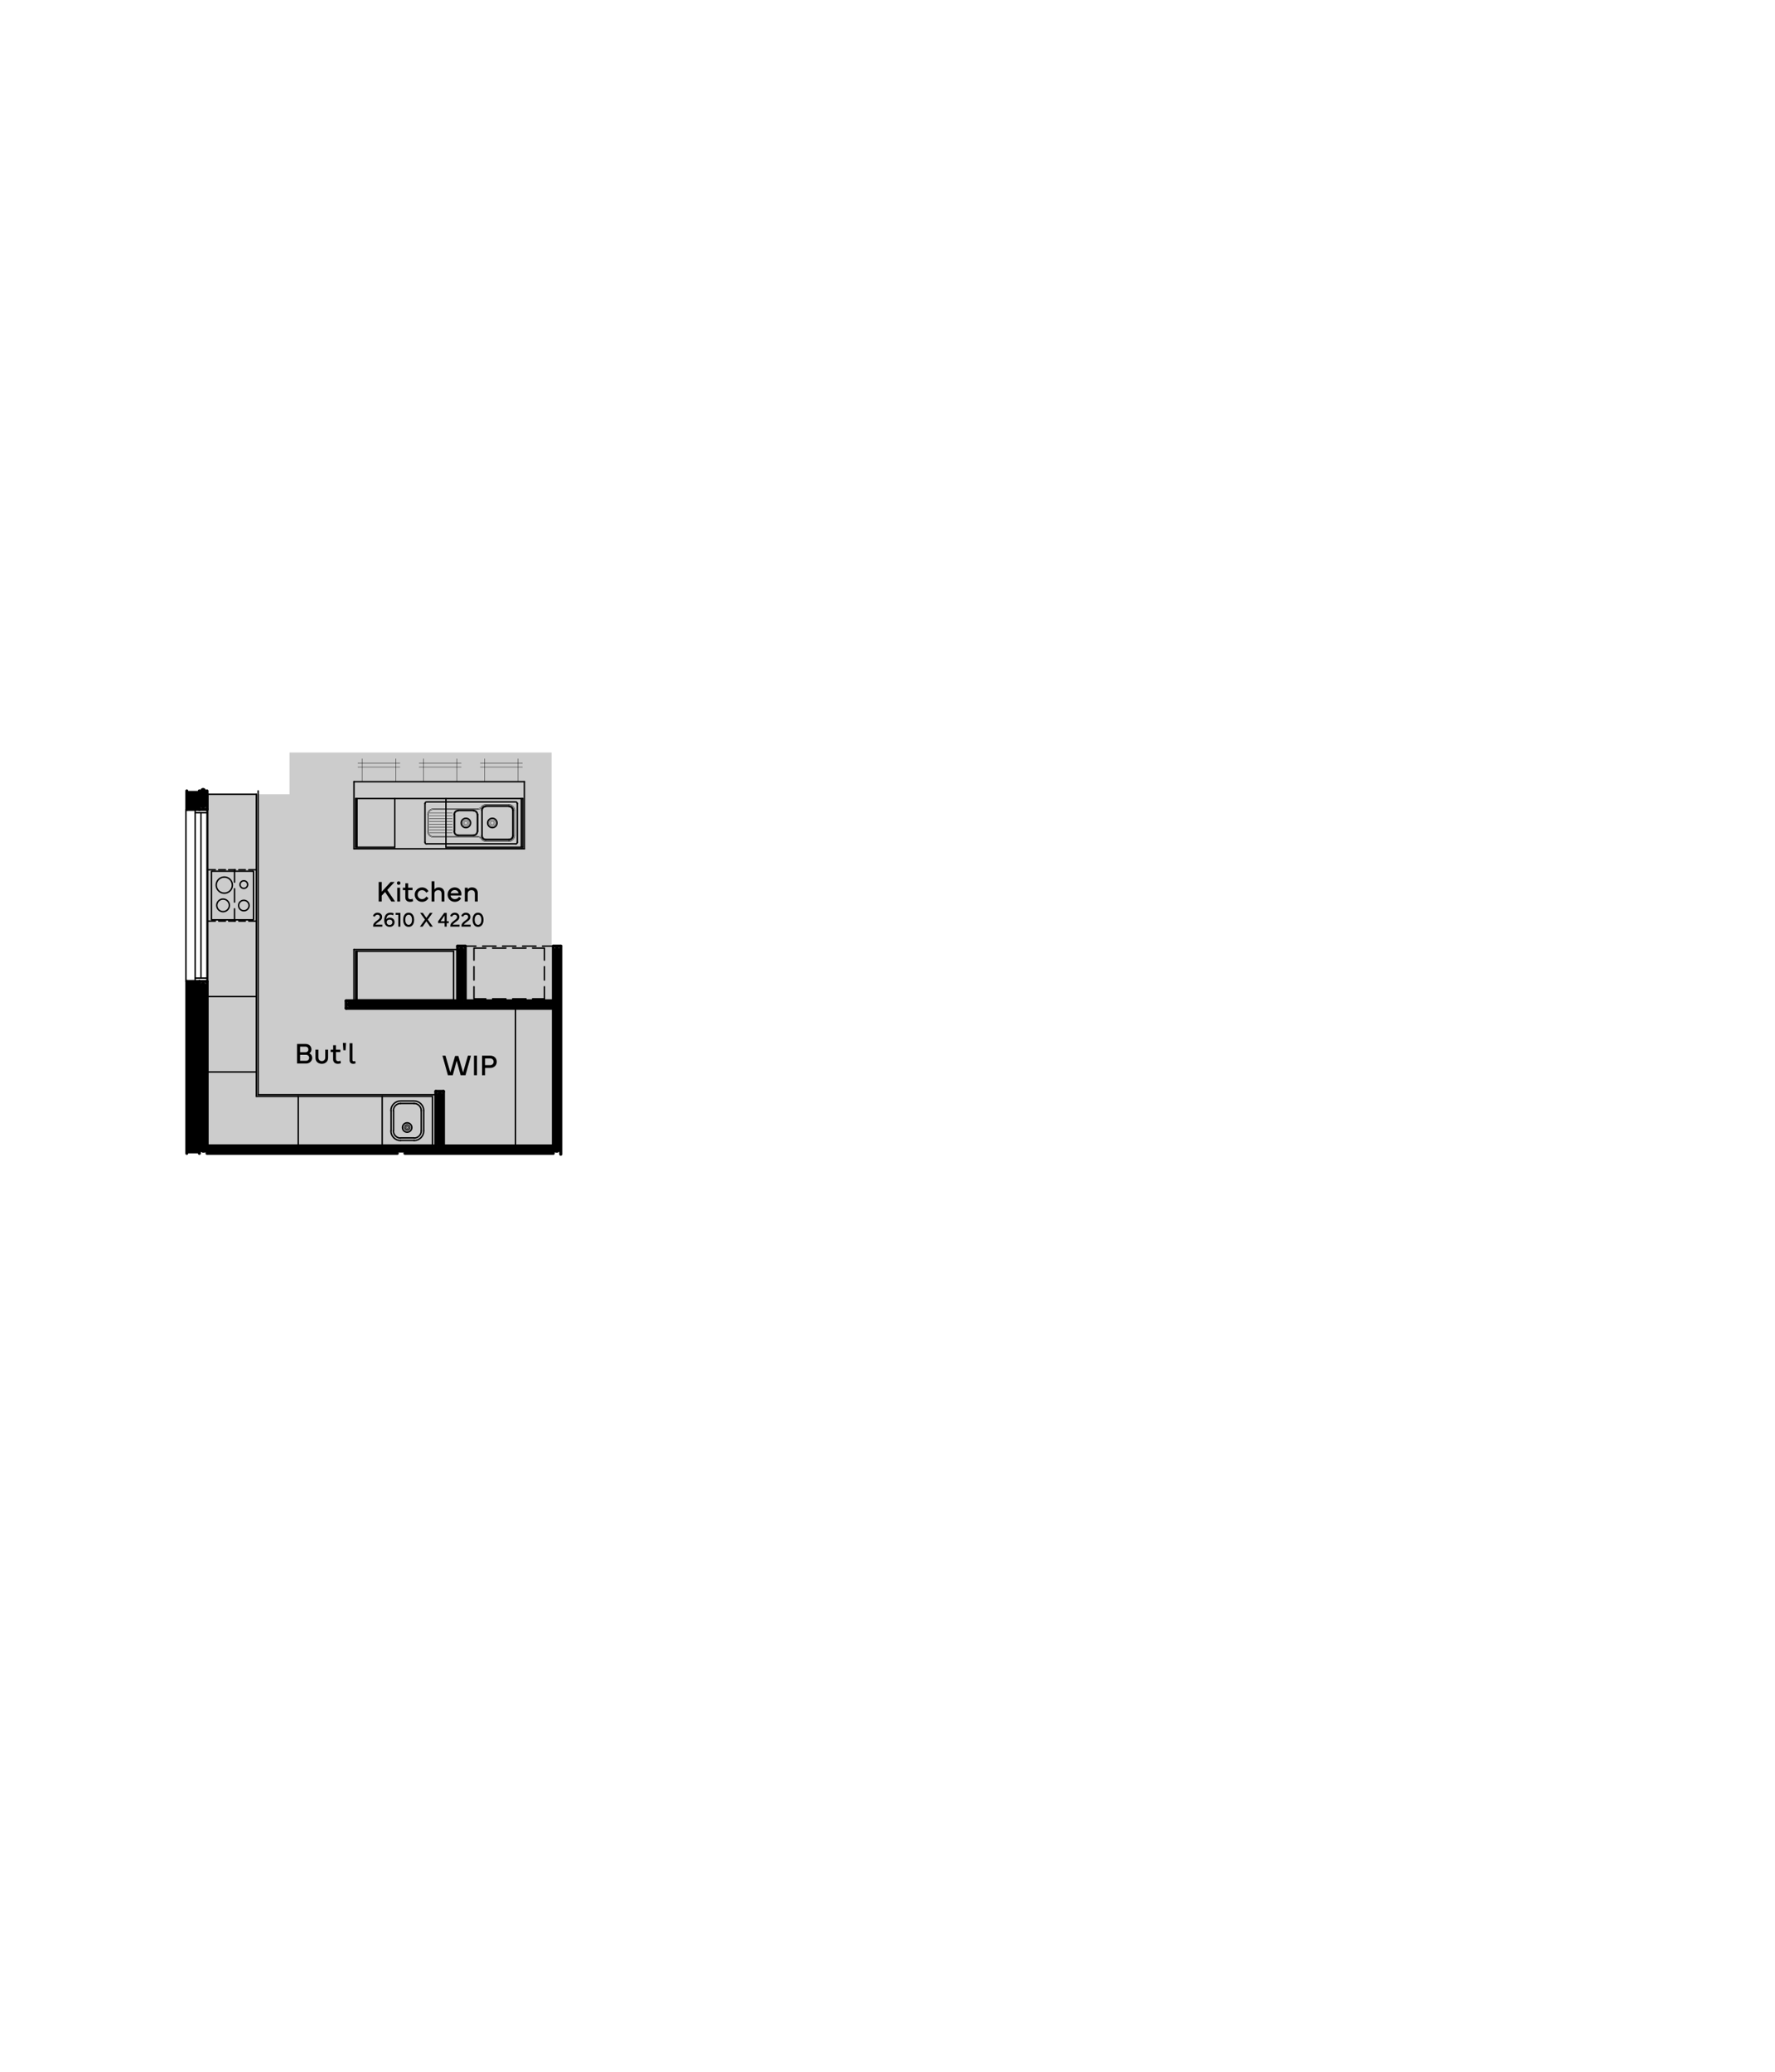 <?xml version="1.0" encoding="utf-8"?>
<!-- Generator: Adobe Illustrator 28.2.0, SVG Export Plug-In . SVG Version: 6.00 Build 0)  -->
<svg version="1.1" id="Layer_1" xmlns="http://www.w3.org/2000/svg" xmlns:xlink="http://www.w3.org/1999/xlink" x="0px" y="0px"
	 viewBox="0 0 600 700" style="enable-background:new 0 0 600 700;" xml:space="preserve">
<style type="text/css">
	.st0{fill:#CCCCCC;}
	.st1{fill:none;stroke:#000000;stroke-width:1.02;stroke-linecap:round;stroke-linejoin:round;stroke-miterlimit:10;}
	.st2{fill:none;stroke:#000000;stroke-width:1.98;stroke-linecap:round;stroke-linejoin:round;stroke-miterlimit:10;}
	.st3{fill:none;stroke:#000000;stroke-width:0.48;stroke-linecap:round;stroke-linejoin:round;stroke-miterlimit:10;}
	.st4{fill:none;stroke:#000000;stroke-width:0.12;stroke-linecap:round;stroke-linejoin:round;stroke-miterlimit:10;}
	.st5{fill:none;}
</style>
<g id="opt1_butlers">
	<polygon class="st0" points="97.859,254.257 97.859,268.37 70.215,268.37 70.215,386.57 
		186.435,386.57 186.435,277.55 186.435,268.37 186.435,254.257 	"/>
	<g>
		<g>
			<g>
				<line class="st1" x1="187.035" y1="389.69" x2="136.875" y2="389.69"/>
				<line class="st1" x1="189.555" y1="389.99" x2="189.555" y2="319.67"/>
				<line class="st2" x1="188.295" y1="388.43" x2="188.295" y2="320.99"/>
				<line class="st1" x1="69.975" y1="389.69" x2="134.295" y2="389.69"/>
				<line class="st1" x1="147.315" y1="387.17" x2="69.975" y2="387.17"/>
				<line class="st2" x1="188.295" y1="388.43" x2="68.655" y2="388.43"/>
				<line class="st1" x1="149.895" y1="368.75" x2="147.315" y2="368.75"/>
				<line class="st1" x1="149.895" y1="387.17" x2="187.035" y2="387.17"/>
				<line class="st1" x1="69.975" y1="387.17" x2="69.975" y2="331.61"/>
				<line class="st1" x1="69.975" y1="273.47" x2="69.975" y2="267.23"/>
				<line class="st1" x1="187.035" y1="338.15" x2="157.275" y2="338.15"/>
				<line class="st1" x1="154.695" y1="338.15" x2="117.015" y2="338.15"/>
				<line class="st1" x1="157.275" y1="319.67" x2="154.695" y2="319.67"/>
				<line class="st1" x1="117.015" y1="340.67" x2="187.035" y2="340.67"/>
				<line class="st2" x1="118.275" y1="339.41" x2="188.295" y2="339.41"/>
				<line class="st1" x1="117.015" y1="340.67" x2="117.015" y2="338.15"/>
				<line class="st1" x1="187.035" y1="319.67" x2="187.035" y2="338.15"/>
				<line class="st1" x1="157.275" y1="319.67" x2="157.275" y2="338.15"/>
				<line class="st1" x1="154.695" y1="319.67" x2="154.695" y2="338.15"/>
				<line class="st3" x1="153.315" y1="321.41" x2="153.315" y2="337.85"/>
				<line class="st2" x1="155.955" y1="320.99" x2="155.955" y2="339.41"/>
				<line class="st1" x1="187.035" y1="340.67" x2="187.035" y2="387.17"/>
				<line class="st3" x1="174.255" y1="340.67" x2="174.255" y2="387.17"/>
				<line class="st1" x1="149.895" y1="368.75" x2="149.895" y2="387.17"/>
				<line class="st2" x1="148.635" y1="370.01" x2="148.635" y2="388.43"/>
				<line class="st1" x1="147.315" y1="368.75" x2="147.315" y2="387.17"/>
				<line class="st3" x1="146.175" y1="370.43" x2="146.175" y2="386.87"/>
				<line class="st1" x1="67.395" y1="389.69" x2="67.395" y2="331.61"/>
				<line class="st1" x1="67.395" y1="273.47" x2="67.395" y2="267.23"/>
				<line class="st2" x1="68.655" y1="388.43" x2="68.655" y2="332.87"/>
				<line class="st2" x1="68.655" y1="272.21" x2="68.655" y2="267.23"/>
				<line class="st1" x1="63.135" y1="389.69" x2="63.135" y2="331.61"/>
				<line class="st1" x1="63.135" y1="273.47" x2="63.135" y2="267.23"/>
				<line class="st1" x1="189.555" y1="319.67" x2="187.035" y2="319.67"/>
				<line class="st3" x1="86.655" y1="268.37" x2="70.215" y2="268.37"/>
				<line class="st3" x1="187.035" y1="319.67" x2="183.375" y2="319.67"/>
				<line class="st3" x1="181.155" y1="319.67" x2="176.655" y2="319.67"/>
				<line class="st3" x1="174.375" y1="319.67" x2="169.875" y2="319.67"/>
				<line class="st3" x1="167.655" y1="319.67" x2="163.155" y2="319.67"/>
				<line class="st3" x1="160.875" y1="319.67" x2="157.275" y2="319.67"/>
				<line class="st3" x1="184.035" y1="337.49" x2="184.035" y2="333.41"/>
				<line class="st3" x1="184.035" y1="331.13" x2="184.035" y2="326.63"/>
				<polyline class="st3" points="184.035,324.41 184.035,320.33 180.015,320.33 				"/>
				<line class="st3" x1="177.795" y1="320.33" x2="173.295" y2="320.33"/>
				<line class="st3" x1="171.015" y1="320.33" x2="166.515" y2="320.33"/>
				<polyline class="st3" points="164.235,320.33 160.215,320.33 160.215,324.41 				"/>
				<line class="st3" x1="160.215" y1="326.63" x2="160.215" y2="331.13"/>
				<polyline class="st3" points="160.215,333.41 160.215,337.49 164.235,337.49 				"/>
				<line class="st3" x1="166.515" y1="337.49" x2="171.015" y2="337.49"/>
				<line class="st3" x1="173.295" y1="337.49" x2="177.795" y2="337.49"/>
				<line class="st3" x1="180.015" y1="337.49" x2="184.035" y2="337.49"/>
				<line class="st4" x1="141.675" y1="259.19" x2="155.895" y2="259.19"/>
				<line class="st4" x1="141.675" y1="257.81" x2="155.895" y2="257.81"/>
				<line class="st4" x1="154.455" y1="264.11" x2="154.455" y2="256.37"/>
				<line class="st4" x1="143.115" y1="264.11" x2="143.115" y2="256.37"/>
				<line class="st4" x1="162.375" y1="259.19" x2="176.595" y2="259.19"/>
				<line class="st4" x1="162.375" y1="257.81" x2="176.595" y2="257.81"/>
				<line class="st4" x1="175.155" y1="264.11" x2="175.155" y2="256.37"/>
				<line class="st4" x1="163.815" y1="264.11" x2="163.815" y2="256.37"/>
				<line class="st4" x1="120.975" y1="259.19" x2="135.195" y2="259.19"/>
				<line class="st4" x1="120.975" y1="257.81" x2="135.195" y2="257.81"/>
				<line class="st4" x1="133.755" y1="264.11" x2="133.755" y2="256.37"/>
				<line class="st4" x1="122.415" y1="264.11" x2="122.415" y2="256.37"/>
				<line class="st3" x1="153.315" y1="337.85" x2="120.255" y2="337.85"/>
				<line class="st3" x1="154.695" y1="320.81" x2="119.655" y2="320.81"/>
				<line class="st3" x1="153.315" y1="321.41" x2="120.255" y2="321.41"/>
				<line class="st3" x1="119.655" y1="320.81" x2="119.655" y2="338.15"/>
				<line class="st3" x1="120.675" y1="337.85" x2="120.675" y2="321.41"/>
				<line class="st3" x1="120.255" y1="337.85" x2="120.255" y2="321.41"/>
				<line class="st3" x1="146.175" y1="386.87" x2="70.215" y2="386.87"/>
				<line class="st3" x1="147.315" y1="369.89" x2="87.255" y2="369.89"/>
				<line class="st3" x1="146.175" y1="370.43" x2="86.655" y2="370.43"/>
				<line class="st3" x1="70.215" y1="386.87" x2="70.215" y2="268.37"/>
				<polyline class="st3" points="87.255,369.89 87.255,311.21 87.255,267.23 				"/>
				<line class="st3" x1="86.655" y1="370.43" x2="86.655" y2="268.37"/>
				<path class="st3" d="M174.855,271.52c0-0.315-0.255-0.57-0.57-0.57"/>
				<line class="st4" x1="174.015" y1="273.77" x2="174.015" y2="282.29"/>
				<line class="st4" x1="173.715" y1="273.77" x2="173.715" y2="282.29"/>
				<line class="st3" x1="173.415" y1="273.77" x2="173.415" y2="282.29"/>
				<line class="st4" x1="173.175" y1="273.77" x2="173.175" y2="282.29"/>
				<line class="st3" x1="162.915" y1="273.77" x2="162.915" y2="282.29"/>
				<line class="st4" x1="163.155" y1="273.77" x2="163.155" y2="282.29"/>
				<line class="st3" x1="161.475" y1="275.21" x2="161.475" y2="280.85"/>
				<line class="st4" x1="161.175" y1="275.21" x2="161.175" y2="280.85"/>
				<line class="st3" x1="153.555" y1="275.21" x2="153.555" y2="280.85"/>
				<line class="st4" x1="153.855" y1="275.21" x2="153.855" y2="280.85"/>
				<path class="st3" d="M153.495,280.88c0,0.779,0.631,1.41,1.41,1.41"/>
				<path class="st4" d="M153.795,280.88c0,0.613,0.497,1.11,1.11,1.11"/>
				<path class="st3" d="M154.905,273.83c-0.779,0-1.41,0.631-1.41,1.41"/>
				<path class="st4" d="M154.905,274.13c-0.613,0-1.11,0.497-1.11,1.11"/>
				<path class="st3" d="M162.855,282.32c0,0.779,0.631,1.41,1.41,1.41"/>
				<path class="st4" d="M163.155,282.32c0,0.613,0.497,1.11,1.11,1.11"/>
				<path class="st4" d="M174.015,273.8c0-1.11-0.9-2.01-2.01-2.01"/>
				<path class="st4" d="M173.715,273.8c0-0.944-0.766-1.71-1.71-1.71"/>
				<path class="st3" d="M173.415,273.8c0-0.779-0.631-1.41-1.41-1.41"/>
				<path class="st4" d="M173.115,273.8c0-0.613-0.497-1.11-1.11-1.11"/>
				<path class="st4" d="M172.005,284.33c1.11,0,2.01-0.9,2.01-2.01"/>
				<path class="st4" d="M172.005,284.03c0.944,0,1.71-0.766,1.71-1.71"/>
				<path class="st3" d="M172.005,283.73c0.779,0,1.41-0.631,1.41-1.41"/>
				<path class="st4" d="M172.005,283.43c0.613,0,1.11-0.497,1.11-1.11"/>
				<path class="st4" d="M165.795,278.06c0,0.348,0.282,0.63,0.63,0.63
					s0.63-0.282,0.63-0.63s-0.282-0.63-0.63-0.63
					S165.795,277.712,165.795,278.06"/>
				<path class="st4" d="M165.315,278.06c0,0.613,0.497,1.11,1.11,1.11
					s1.11-0.497,1.11-1.11s-0.497-1.11-1.11-1.11
					S165.315,277.447,165.315,278.06"/>
				<path class="st3" d="M164.835,278.06c0,0.878,0.712,1.59,1.59,1.59
					s1.59-0.712,1.59-1.59s-0.712-1.59-1.59-1.59
					S164.835,277.182,164.835,278.06"/>
				<path class="st4" d="M156.855,278.06c0,0.348,0.282,0.63,0.63,0.63
					c0.348,0,0.63-0.282,0.63-0.63s-0.282-0.63-0.63-0.63
					C157.137,277.43,156.855,277.712,156.855,278.06"/>
				<path class="st4" d="M156.375,278.06c0,0.613,0.497,1.11,1.11,1.11
					s1.11-0.497,1.11-1.11s-0.497-1.11-1.11-1.11
					S156.375,277.447,156.375,278.06"/>
				<path class="st3" d="M155.895,278.06c0,0.878,0.712,1.59,1.59,1.59
					c0.878,0,1.59-0.712,1.59-1.59s-0.712-1.59-1.59-1.59
					C156.607,276.47,155.895,277.182,155.895,278.06"/>
				<line class="st3" x1="174.315" y1="285.11" x2="144.255" y2="285.11"/>
				<path class="st3" d="M174.285,285.17c0.315,0,0.57-0.255,0.57-0.57"/>
				<line class="st4" x1="172.035" y1="284.27" x2="164.295" y2="284.27"/>
				<line class="st4" x1="172.035" y1="283.97" x2="164.295" y2="283.97"/>
				<line class="st4" x1="161.475" y1="282.83" x2="146.535" y2="282.83"/>
				<line class="st4" x1="161.475" y1="282.53" x2="146.535" y2="282.53"/>
				<line class="st3" x1="172.035" y1="283.67" x2="164.295" y2="283.67"/>
				<line class="st4" x1="172.035" y1="283.43" x2="164.295" y2="283.43"/>
				<line class="st3" x1="174.315" y1="270.95" x2="144.255" y2="270.95"/>
				<path class="st3" d="M144.225,270.95c-0.315,0-0.57,0.255-0.57,0.57"/>
				<line class="st4" x1="172.035" y1="271.79" x2="164.295" y2="271.79"/>
				<line class="st4" x1="172.035" y1="272.09" x2="164.295" y2="272.09"/>
				<line class="st4" x1="161.475" y1="273.23" x2="146.535" y2="273.23"/>
				<line class="st4" x1="161.475" y1="273.47" x2="146.535" y2="273.47"/>
				<line class="st3" x1="172.035" y1="272.33" x2="164.295" y2="272.33"/>
				<line class="st4" x1="172.035" y1="272.63" x2="164.295" y2="272.63"/>
				<path class="st3" d="M164.265,272.39c-0.779,0-1.41,0.631-1.41,1.41"/>
				<path class="st4" d="M164.265,272.69c-0.613,0-1.11,0.497-1.11,1.11"/>
				<path class="st4" d="M164.265,271.79c-0.542,0-1.061,0.219-1.439,0.606"/>
				<path class="st4" d="M164.265,272.09c-0.461,0-0.902,0.186-1.224,0.516"/>
				<path class="st3" d="M160.005,282.29c0.779,0,1.41-0.631,1.41-1.41"/>
				<path class="st4" d="M160.005,281.99c0.613,0,1.11-0.497,1.11-1.11"/>
				<line class="st3" x1="154.935" y1="282.29" x2="160.035" y2="282.29"/>
				<line class="st4" x1="154.935" y1="281.99" x2="160.035" y2="281.99"/>
				<line class="st3" x1="154.935" y1="273.77" x2="160.035" y2="273.77"/>
				<line class="st4" x1="154.935" y1="274.07" x2="160.035" y2="274.07"/>
				<path class="st3" d="M161.415,275.24c0-0.779-0.631-1.41-1.41-1.41"/>
				<path class="st4" d="M161.115,275.24c0-0.613-0.497-1.11-1.11-1.11"/>
				<path class="st4" d="M162.826,283.724c0.378,0.388,0.897,0.606,1.439,0.606"/>
				<path class="st4" d="M163.041,283.514c0.322,0.33,0.763,0.516,1.224,0.516"/>
				<path class="st4" d="M162.885,283.661c-0.31-0.496-0.845-0.806-1.43-0.829"/>
				<path class="st4" d="M163.081,283.49c-0.335-0.567-0.948-0.911-1.606-0.9"/>
				<line class="st3" x1="143.655" y1="271.49" x2="143.655" y2="284.57"/>
				<path class="st3" d="M143.655,284.6c0,0.315,0.255,0.57,0.57,0.57"/>
				<line class="st4" x1="144.555" y1="275.21" x2="144.555" y2="280.85"/>
				<line class="st4" x1="144.795" y1="275.21" x2="144.795" y2="280.85"/>
				<path class="st4" d="M146.505,273.23c-1.11,0-2.01,0.9-2.01,2.01"/>
				<path class="st4" d="M146.505,273.53c-0.944,0-1.71,0.766-1.71,1.71"/>
				<path class="st4" d="M144.495,280.88c0,1.11,0.9,2.01,2.01,2.01"/>
				<path class="st4" d="M144.795,280.88c0,0.944,0.766,1.71,1.71,1.71"/>
				<line class="st3" x1="174.855" y1="271.49" x2="174.855" y2="284.57"/>
				<line class="st4" x1="152.895" y1="274.73" x2="145.095" y2="274.73"/>
				<line class="st4" x1="152.895" y1="275.69" x2="145.095" y2="275.69"/>
				<line class="st4" x1="152.895" y1="276.59" x2="145.095" y2="276.59"/>
				<line class="st4" x1="152.895" y1="277.55" x2="145.095" y2="277.55"/>
				<line class="st4" x1="152.895" y1="278.51" x2="145.095" y2="278.51"/>
				<line class="st4" x1="152.895" y1="279.47" x2="145.095" y2="279.47"/>
				<line class="st4" x1="152.895" y1="280.37" x2="145.095" y2="280.37"/>
				<line class="st4" x1="152.895" y1="281.33" x2="145.095" y2="281.33"/>
				<path class="st4" d="M161.456,273.229c0.584-0.023,1.119-0.334,1.43-0.829"/>
				<path class="st4" d="M161.475,273.53c0.658,0.011,1.272-0.333,1.606-0.9"/>
				<line class="st3" x1="119.655" y1="286.79" x2="177.255" y2="286.79"/>
				<line class="st3" x1="119.655" y1="264.11" x2="177.255" y2="264.11"/>
				<line class="st3" x1="120.675" y1="269.81" x2="120.675" y2="286.25"/>
				<line class="st3" x1="120.255" y1="269.81" x2="120.255" y2="286.25"/>
				<line class="st3" x1="119.655" y1="264.11" x2="119.655" y2="286.79"/>
				<line class="st3" x1="120.255" y1="286.25" x2="133.455" y2="286.25"/>
				<line class="st3" x1="150.735" y1="286.25" x2="176.715" y2="286.25"/>
				<polyline class="st3" points="176.235,286.25 176.235,269.81 176.235,286.25 				"/>
				<line class="st3" x1="150.735" y1="269.81" x2="150.735" y2="286.25"/>
				<line class="st3" x1="133.455" y1="269.81" x2="133.455" y2="286.25"/>
				<line class="st3" x1="176.715" y1="269.81" x2="176.715" y2="286.25"/>
				<line class="st3" x1="177.255" y1="264.11" x2="177.255" y2="286.79"/>
				<line class="st3" x1="120.255" y1="269.81" x2="176.715" y2="269.81"/>
				<line class="st3" x1="86.655" y1="336.71" x2="70.215" y2="336.71"/>
				<line class="st3" x1="86.655" y1="362.21" x2="70.215" y2="362.21"/>
				<line class="st3" x1="100.815" y1="370.43" x2="100.815" y2="386.87"/>
				<line class="st3" x1="129.195" y1="370.43" x2="129.195" y2="386.87"/>
				<line class="st3" x1="69.975" y1="273.47" x2="69.975" y2="331.61"/>
				<line class="st3" x1="65.955" y1="273.47" x2="65.955" y2="331.61"/>
				<polyline class="st3" points="65.955,273.47 62.835,273.47 62.835,331.61 				"/>
				<line class="st3" x1="65.955" y1="274.61" x2="69.975" y2="274.61"/>
				<line class="st3" x1="69.975" y1="330.47" x2="65.955" y2="330.47"/>
				<line class="st3" x1="69.975" y1="331.61" x2="65.955" y2="331.61"/>
				<line class="st3" x1="67.935" y1="330.47" x2="67.935" y2="274.61"/>
				<line class="st3" x1="65.955" y1="331.61" x2="62.835" y2="331.61"/>
				<line class="st3" x1="65.955" y1="273.47" x2="69.975" y2="273.47"/>
				<line class="st1" x1="67.395" y1="273.47" x2="63.135" y2="273.47"/>
				<path d="M63.135,273.47l4.26-6.24v6.24H63.135z M63.135,267.23v6.24
					l4.26-6.24H63.135z"/>
				<path class="st5" d="M63.135,273.47l4.26-6.24v6.24H63.135z M63.135,267.23v6.24
					l4.26-6.24H63.135z"/>
				<path d="M63.135,389.69l4.26-58.08v58.08H63.135z M63.135,331.61v58.08
					l4.26-58.08H63.135z"/>
				<path class="st5" d="M63.135,389.69l4.26-58.08v58.08H63.135z M63.135,331.61v58.08
					l4.26-58.08H63.135z"/>
				<line class="st3" x1="142.395" y1="375.23" x2="142.395" y2="382.07"/>
				<path class="st3" d="M139.965,384.53c1.342,0,2.43-1.088,2.43-2.43"/>
				<path class="st3" d="M132.975,382.1c0,1.342,1.088,2.43,2.43,2.43"/>
				<line class="st3" x1="139.995" y1="384.47" x2="135.435" y2="384.47"/>
				<line class="st3" x1="133.035" y1="375.23" x2="133.035" y2="382.07"/>
				<line class="st3" x1="139.995" y1="372.83" x2="135.435" y2="372.83"/>
				<path class="st3" d="M142.395,375.26c0-1.342-1.088-2.43-2.43-2.43"/>
				<path class="st3" d="M135.405,372.83c-1.342,0-2.43,1.088-2.43,2.43"/>
				<path class="st3" d="M143.235,375.26c0-1.806-1.464-3.27-3.27-3.27"/>
				<path class="st3" d="M139.965,385.37c1.806,0,3.27-1.464,3.27-3.27"/>
				<line class="st3" x1="143.235" y1="375.23" x2="143.235" y2="382.07"/>
				<line class="st3" x1="132.195" y1="382.07" x2="132.195" y2="375.23"/>
				<path class="st3" d="M136.035,380.96c0,0.878,0.712,1.59,1.59,1.59
					s1.59-0.712,1.59-1.59c0-0.878-0.712-1.59-1.59-1.59
					S136.035,380.082,136.035,380.96"/>
				<path class="st4" d="M137.115,380.96c0,0.282,0.228,0.51,0.51,0.51
					s0.51-0.228,0.51-0.51c0-0.282-0.228-0.51-0.51-0.51
					S137.115,380.678,137.115,380.96"/>
				<path class="st4" d="M136.995,380.96c0,0.348,0.282,0.63,0.63,0.63
					s0.63-0.282,0.63-0.63c0-0.348-0.282-0.63-0.63-0.63
					S136.995,380.612,136.995,380.96"/>
				<path class="st4" d="M136.515,380.96c0,0.613,0.497,1.11,1.11,1.11
					s1.11-0.497,1.11-1.11c0-0.613-0.497-1.11-1.11-1.11
					S136.515,380.347,136.515,380.96"/>
				<line class="st4" x1="138.615" y1="380.93" x2="138.615" y2="380.93"/>
				<line class="st4" x1="138.435" y1="380.87" x2="138.615" y2="380.87"/>
				<line class="st4" x1="138.435" y1="380.99" x2="138.615" y2="380.99"/>
				<line class="st4" x1="138.435" y1="380.93" x2="138.435" y2="380.93"/>
				<line class="st4" x1="138.435" y1="380.75" x2="138.615" y2="380.69"/>
				<line class="st4" x1="138.615" y1="380.63" x2="138.615" y2="380.63"/>
				<line class="st4" x1="138.435" y1="380.69" x2="138.435" y2="380.69"/>
				<line class="st4" x1="138.375" y1="380.63" x2="138.555" y2="380.57"/>
				<line class="st4" x1="138.255" y1="380.39" x2="138.435" y2="380.33"/>
				<line class="st4" x1="138.315" y1="380.45" x2="138.315" y2="380.45"/>
				<line class="st4" x1="138.435" y1="380.33" x2="138.435" y2="380.33"/>
				<line class="st4" x1="138.315" y1="380.51" x2="138.495" y2="380.39"/>
				<line class="st4" x1="138.195" y1="380.33" x2="138.255" y2="380.15"/>
				<line class="st4" x1="138.135" y1="380.27" x2="138.135" y2="380.27"/>
				<line class="st4" x1="138.075" y1="380.27" x2="138.195" y2="380.09"/>
				<line class="st4" x1="137.835" y1="380.15" x2="137.895" y2="379.97"/>
				<line class="st4" x1="137.895" y1="380.15" x2="137.895" y2="380.15"/>
				<line class="st4" x1="137.955" y1="379.97" x2="137.955" y2="379.97"/>
				<line class="st4" x1="137.955" y1="380.21" x2="138.015" y2="380.03"/>
				<line class="st4" x1="137.715" y1="380.15" x2="137.715" y2="379.97"/>
				<line class="st4" x1="137.655" y1="379.97" x2="137.655" y2="379.97"/>
				<line class="st4" x1="137.655" y1="380.15" x2="137.655" y2="380.15"/>
				<line class="st4" x1="137.595" y1="380.15" x2="137.595" y2="379.97"/>
				<line class="st4" x1="137.355" y1="380.21" x2="137.295" y2="380.03"/>
				<line class="st4" x1="137.415" y1="380.15" x2="137.415" y2="380.15"/>
				<line class="st4" x1="137.355" y1="379.97" x2="137.355" y2="379.97"/>
				<line class="st4" x1="137.475" y1="380.15" x2="137.415" y2="379.97"/>
				<line class="st4" x1="137.235" y1="380.27" x2="137.115" y2="380.09"/>
				<line class="st4" x1="137.115" y1="380.15" x2="137.115" y2="380.15"/>
				<line class="st4" x1="137.235" y1="380.27" x2="137.235" y2="380.27"/>
				<line class="st4" x1="137.175" y1="380.33" x2="137.055" y2="380.15"/>
				<line class="st4" x1="136.995" y1="380.51" x2="136.875" y2="380.39"/>
				<line class="st4" x1="137.055" y1="380.45" x2="137.055" y2="380.45"/>
				<line class="st4" x1="136.875" y1="380.33" x2="136.875" y2="380.33"/>
				<line class="st4" x1="137.055" y1="380.39" x2="136.935" y2="380.33"/>
				<line class="st4" x1="136.935" y1="380.63" x2="136.755" y2="380.57"/>
				<line class="st4" x1="136.755" y1="380.63" x2="136.755" y2="380.63"/>
				<line class="st4" x1="136.935" y1="380.69" x2="136.935" y2="380.69"/>
				<line class="st4" x1="136.875" y1="380.75" x2="136.755" y2="380.69"/>
				<line class="st4" x1="136.875" y1="380.99" x2="136.695" y2="380.99"/>
				<line class="st4" x1="136.875" y1="380.93" x2="136.875" y2="380.93"/>
				<line class="st4" x1="136.695" y1="380.93" x2="136.695" y2="380.93"/>
				<line class="st4" x1="136.875" y1="380.87" x2="136.695" y2="380.87"/>
				<line class="st4" x1="136.875" y1="381.11" x2="136.755" y2="381.17"/>
				<line class="st4" x1="136.755" y1="381.23" x2="136.755" y2="381.23"/>
				<line class="st4" x1="136.935" y1="381.17" x2="136.935" y2="381.17"/>
				<line class="st4" x1="136.935" y1="381.23" x2="136.755" y2="381.29"/>
				<line class="st4" x1="137.055" y1="381.41" x2="136.935" y2="381.53"/>
				<line class="st4" x1="137.055" y1="381.35" x2="137.055" y2="381.35"/>
				<line class="st4" x1="136.875" y1="381.47" x2="136.875" y2="381.47"/>
				<line class="st4" x1="136.995" y1="381.35" x2="136.875" y2="381.41"/>
				<line class="st4" x1="137.175" y1="381.53" x2="137.055" y2="381.65"/>
				<line class="st4" x1="137.115" y1="381.71" x2="137.115" y2="381.71"/>
				<line class="st4" x1="137.235" y1="381.53" x2="137.235" y2="381.53"/>
				<line class="st4" x1="137.235" y1="381.59" x2="137.115" y2="381.71"/>
				<line class="st4" x1="137.475" y1="381.65" x2="137.415" y2="381.83"/>
				<line class="st4" x1="137.415" y1="381.65" x2="137.415" y2="381.65"/>
				<line class="st4" x1="137.355" y1="381.83" x2="137.355" y2="381.83"/>
				<line class="st4" x1="137.355" y1="381.65" x2="137.295" y2="381.83"/>
				<line class="st4" x1="137.595" y1="381.71" x2="137.595" y2="381.89"/>
				<line class="st4" x1="137.655" y1="381.89" x2="137.655" y2="381.89"/>
				<line class="st4" x1="137.655" y1="381.71" x2="137.655" y2="381.71"/>
				<line class="st4" x1="137.715" y1="381.71" x2="137.715" y2="381.89"/>
				<line class="st4" x1="137.955" y1="381.65" x2="138.015" y2="381.83"/>
				<line class="st4" x1="137.895" y1="381.65" x2="137.895" y2="381.65"/>
				<line class="st4" x1="137.955" y1="381.83" x2="137.955" y2="381.83"/>
				<line class="st4" x1="137.835" y1="381.65" x2="137.895" y2="381.83"/>
				<line class="st4" x1="138.075" y1="381.59" x2="138.195" y2="381.71"/>
				<line class="st4" x1="138.255" y1="381.71" x2="138.255" y2="381.71"/>
				<line class="st4" x1="138.135" y1="381.53" x2="138.135" y2="381.53"/>
				<line class="st4" x1="138.195" y1="381.53" x2="138.255" y2="381.65"/>
				<polyline class="st4" points="138.315,381.35 138.315,381.35 138.495,381.41 				"/>
				<line class="st4" x1="138.435" y1="381.47" x2="138.435" y2="381.47"/>
				<line class="st4" x1="138.255" y1="381.41" x2="138.435" y2="381.53"/>
				<line class="st4" x1="138.375" y1="381.23" x2="138.555" y2="381.29"/>
				<line class="st4" x1="138.615" y1="381.23" x2="138.615" y2="381.23"/>
				<line class="st4" x1="138.435" y1="381.17" x2="138.435" y2="381.17"/>
				<line class="st4" x1="138.435" y1="381.11" x2="138.615" y2="381.17"/>
				<path class="st4" d="M137.355,380.96c0,0.149,0.121,0.27,0.27,0.27
					s0.27-0.121,0.27-0.27c0-0.149-0.121-0.27-0.27-0.27
					S137.355,380.811,137.355,380.96"/>
				<path class="st3" d="M135.405,371.99c-1.806,0-3.27,1.464-3.27,3.27"/>
				<path class="st3" d="M132.135,382.1c0,1.806,1.464,3.27,3.27,3.27"/>
				<line class="st3" x1="135.435" y1="385.31" x2="139.995" y2="385.31"/>
				<line class="st3" x1="135.435" y1="371.99" x2="139.995" y2="371.99"/>
				<g>
					<path d="M128.011,304.611v-6.61h1.022v3.286l3.027-3.286h1.319l-2.482,2.697
						l2.647,3.913h-1.246l-2.122-3.223l-1.144,1.231v1.991H128.011z"/>
					<path d="M134.167,298.371c0-0.175,0.054-0.316,0.165-0.429
						c0.112-0.111,0.254-0.165,0.429-0.165c0.176,0,0.321,0.054,0.434,0.165
						c0.111,0.112,0.165,0.254,0.165,0.429s-0.054,0.316-0.165,0.429
						c-0.112,0.111-0.258,0.165-0.434,0.165c-0.175,0-0.316-0.054-0.429-0.165
						C134.221,298.688,134.167,298.546,134.167,298.371z M135.244,304.611h-0.964v-4.673
						h0.964V304.611z"/>
					<path d="M137.008,300.756h-0.833v-0.817h0.848v-1.499h0.939v1.499h1.484v0.817
						h-1.475v2.337c0,0.486,0.277,0.744,0.764,0.744
						c0.253,0,0.507-0.053,0.76-0.16l0.126,0.827
						c-0.263,0.137-0.604,0.205-1.021,0.205c-0.492,0-0.882-0.132-1.164-0.399
						c-0.287-0.263-0.428-0.628-0.428-1.101V300.756z"/>
					<path d="M140.902,304.003c-0.472-0.473-0.71-1.047-0.71-1.732
						c-0.024-1.339,1.134-2.459,2.517-2.43c0.915,0,1.684,0.478,2.127,1.28
						l-0.745,0.507c-0.292-0.546-0.822-0.882-1.401-0.882
						c-0.443,0-0.809,0.146-1.096,0.434c-0.287,0.292-0.428,0.657-0.428,1.091
						c0,0.433,0.141,0.798,0.428,1.09c0.287,0.297,0.643,0.443,1.076,0.443
						c0.604,0,1.109-0.316,1.436-0.877l0.726,0.512
						c-0.219,0.394-0.517,0.701-0.896,0.93c-0.38,0.229-0.804,0.341-1.266,0.341
						C141.963,304.709,141.374,304.475,140.902,304.003z"/>
					<path d="M146.848,304.611h-0.964v-6.854h0.969v2.77
						c0.092-0.141,0.229-0.277,0.457-0.434c0.229-0.15,0.584-0.253,0.979-0.253
						c0.618,0,1.095,0.176,1.431,0.531c0.336,0.354,0.507,0.822,0.507,1.401v2.838
						h-0.964v-2.634c0-0.773-0.424-1.222-1.125-1.222
						c-0.369,0-0.676,0.107-0.92,0.326c-0.248,0.22-0.369,0.521-0.369,0.896
						V304.611z"/>
					<path d="M151.991,300.532c0.452-0.462,1.026-0.691,1.732-0.691
						c1.339-0.015,2.273,1.022,2.249,2.264c0,0.166-0.015,0.316-0.039,0.448
						h-3.626c0.023,0.354,0.17,0.652,0.442,0.891s0.608,0.36,1.008,0.36
						c0.599,0,1.065-0.269,1.401-0.799l0.711,0.517
						c-0.209,0.374-0.506,0.666-0.891,0.876c-0.385,0.209-0.794,0.312-1.222,0.312
						c-0.706,0-1.29-0.234-1.753-0.696c-0.462-0.463-0.695-1.037-0.695-1.733
						C151.309,301.579,151.538,300.995,151.991,300.532z M154.994,301.832
						c-0.029-0.326-0.166-0.599-0.409-0.808c-0.243-0.21-0.535-0.312-0.871-0.312
						c-0.355,0-0.657,0.102-0.91,0.312c-0.253,0.209-0.409,0.477-0.473,0.808
						H154.994z"/>
					<path d="M158.087,304.611h-0.964v-4.673h0.969v0.589
						c0.092-0.141,0.229-0.277,0.457-0.434c0.229-0.15,0.584-0.253,0.979-0.253
						c0.628,0,1.109,0.176,1.45,0.526c0.341,0.354,0.512,0.822,0.512,1.406v2.838
						h-0.964v-2.634c0-0.773-0.424-1.222-1.149-1.222
						c-0.369,0-0.676,0.107-0.92,0.326c-0.248,0.22-0.369,0.521-0.369,0.896
						V304.611z"/>
				</g>
				<g>
					<path d="M126.06,309.463c0.113-0.318,0.312-0.578,0.596-0.779
						c0.283-0.202,0.598-0.301,0.939-0.301c0.461,0,0.838,0.133,1.131,0.396
						c0.291,0.266,0.438,0.607,0.438,1.028c0,0.219-0.051,0.427-0.112,0.581
						c-0.062,0.154-0.208,0.338-0.304,0.448c-0.09,0.099-0.318,0.291-0.418,0.366
						c-0.055,0.041-0.133,0.099-0.235,0.171c-0.103,0.075-0.178,0.133-0.229,0.171
						c-0.129,0.099-0.232,0.178-0.311,0.239s-0.171,0.137-0.273,0.226
						c-0.209,0.178-0.318,0.311-0.321,0.403h2.28v0.68h-3.111V312.781
						c0.014-0.253,0.059-0.455,0.188-0.663c0.093-0.147,0.14-0.229,0.276-0.369
						l0.164-0.164c0.038-0.038,0.1-0.092,0.182-0.161
						c0.082-0.065,0.144-0.113,0.182-0.144c0.037-0.027,0.102-0.075,0.191-0.144
						c0.085-0.065,0.143-0.109,0.174-0.133c0.137-0.106,0.242-0.188,0.321-0.25
						c0.075-0.062,0.157-0.137,0.249-0.222c0.09-0.085,0.154-0.161,0.199-0.229
						c0.085-0.133,0.156-0.304,0.156-0.481c0-0.222-0.074-0.407-0.225-0.547
						c-0.154-0.14-0.35-0.212-0.592-0.212c-0.201,0-0.387,0.062-0.554,0.185
						c-0.167,0.126-0.294,0.294-0.376,0.506L126.06,309.463z"/>
					<path d="M129.889,310.939c0-0.762,0.164-1.38,0.503-1.839
						c0.338-0.457,0.892-0.717,1.605-0.717c0.441,0,0.807,0.088,1.104,0.263
						l-0.208,0.612c-0.273-0.15-0.568-0.227-0.883-0.227
						c-0.885,0-1.354,0.527-1.408,1.583c0.113-0.188,0.277-0.328,0.489-0.417
						c0.212-0.086,0.435-0.13,0.663-0.13c0.4,0,0.775,0.12,1.09,0.352
						c0.314,0.232,0.52,0.646,0.52,1.166c0,0.468-0.153,0.848-0.461,1.138
						c-0.311,0.291-0.704,0.438-1.183,0.438
						C130.425,313.161,129.889,312.166,129.889,310.939z M130.986,310.946
						c-0.178,0.164-0.266,0.383-0.266,0.653c0,0.277,0.088,0.499,0.27,0.673
						s0.406,0.263,0.684,0.263c0.283,0,0.516-0.085,0.693-0.256
						c0.175-0.171,0.264-0.393,0.264-0.67c0-0.564-0.365-0.906-0.971-0.906
						C131.386,310.703,131.161,310.785,130.986,310.946z"/>
					<path d="M134.626,313.092v-3.993h-0.886v-0.648h1.603v4.641H134.626z"/>
					<path d="M138.136,313.161c-0.564,0-1.016-0.215-1.35-0.649
						c-0.336-0.431-0.503-1.012-0.503-1.74c0-0.729,0.167-1.306,0.503-1.74
						c0.334-0.434,0.785-0.648,1.35-0.648s1.016,0.215,1.35,0.648
						c0.332,0.435,0.5,1.012,0.5,1.74c0,0.728-0.168,1.309-0.5,1.74
						C139.152,312.945,138.701,313.161,138.136,313.161z M137.312,309.523
						c-0.208,0.312-0.311,0.725-0.311,1.248c0,0.523,0.103,0.94,0.311,1.248
						c0.209,0.308,0.482,0.461,0.824,0.461s0.615-0.154,0.824-0.465
						c0.205-0.308,0.307-0.721,0.307-1.244c0-0.523-0.102-0.937-0.311-1.248
						c-0.209-0.311-0.482-0.465-0.82-0.465
						C137.794,309.059,137.521,309.213,137.312,309.523z"/>
					<path d="M141.945,313.092l1.715-2.386l-1.63-2.255h0.896l1.199,1.712
						l1.193-1.712h0.898l-1.627,2.255l1.717,2.386h-0.899l-1.282-1.818l-1.281,1.818
						H141.945z"/>
					<path d="M148.086,311.896v-0.598l2.064-2.847h0.848v2.812h0.684v0.629h-0.684v1.203
						h-0.708v-1.2H148.086z M150.29,309.336l-1.37,1.928h1.37V309.336z"/>
					<path d="M152.163,309.463c0.113-0.318,0.312-0.578,0.596-0.779
						c0.283-0.202,0.598-0.301,0.939-0.301c0.461,0,0.838,0.133,1.131,0.396
						c0.291,0.266,0.438,0.607,0.438,1.028c0,0.219-0.051,0.427-0.112,0.581
						c-0.062,0.154-0.208,0.338-0.304,0.448c-0.09,0.099-0.318,0.291-0.418,0.366
						c-0.055,0.041-0.133,0.099-0.235,0.171c-0.103,0.075-0.178,0.133-0.229,0.171
						c-0.129,0.099-0.232,0.178-0.311,0.239s-0.171,0.137-0.273,0.226
						c-0.209,0.178-0.318,0.311-0.321,0.403h2.28v0.68h-3.111V312.781
						c0.014-0.253,0.059-0.455,0.188-0.663c0.093-0.147,0.14-0.229,0.276-0.369
						l0.164-0.164c0.038-0.038,0.1-0.092,0.182-0.161
						c0.082-0.065,0.144-0.113,0.182-0.144c0.037-0.027,0.102-0.075,0.191-0.144
						c0.085-0.065,0.143-0.109,0.174-0.133c0.137-0.106,0.242-0.188,0.321-0.25
						c0.075-0.062,0.157-0.137,0.249-0.222c0.09-0.085,0.154-0.161,0.199-0.229
						c0.085-0.133,0.156-0.304,0.156-0.481c0-0.222-0.074-0.407-0.225-0.547
						c-0.154-0.14-0.35-0.212-0.592-0.212c-0.201,0-0.387,0.062-0.554,0.185
						c-0.167,0.126-0.294,0.294-0.376,0.506L152.163,309.463z"/>
					<path d="M155.913,309.463c0.112-0.318,0.311-0.578,0.594-0.779
						c0.284-0.202,0.599-0.301,0.94-0.301c0.462,0,0.837,0.133,1.132,0.396
						c0.29,0.266,0.438,0.607,0.438,1.028c0,0.219-0.052,0.427-0.113,0.581
						c-0.062,0.154-0.209,0.338-0.305,0.448c-0.088,0.099-0.317,0.291-0.416,0.366
						c-0.055,0.041-0.134,0.099-0.236,0.171c-0.103,0.075-0.178,0.133-0.229,0.171
						c-0.131,0.099-0.232,0.178-0.312,0.239s-0.171,0.137-0.273,0.226
						c-0.208,0.178-0.317,0.311-0.321,0.403h2.279v0.68h-3.109V312.781
						c0.014-0.253,0.058-0.455,0.188-0.663c0.092-0.147,0.141-0.229,0.277-0.369
						l0.164-0.164c0.037-0.038,0.099-0.092,0.181-0.161
						c0.082-0.065,0.144-0.113,0.181-0.144c0.038-0.027,0.104-0.075,0.191-0.144
						c0.086-0.065,0.145-0.109,0.175-0.133c0.137-0.106,0.243-0.188,0.321-0.25
						c0.075-0.062,0.157-0.137,0.25-0.222c0.088-0.085,0.153-0.161,0.197-0.229
						c0.086-0.133,0.158-0.304,0.158-0.481c0-0.222-0.076-0.407-0.227-0.547
						c-0.153-0.14-0.348-0.212-0.591-0.212c-0.202,0-0.386,0.062-0.554,0.185
						c-0.168,0.126-0.294,0.294-0.376,0.506L155.913,309.463z"/>
					<path d="M161.593,313.161c-0.564,0-1.016-0.215-1.35-0.649
						c-0.336-0.431-0.503-1.012-0.503-1.74c0-0.729,0.167-1.306,0.503-1.74
						c0.334-0.434,0.785-0.648,1.35-0.648s1.016,0.215,1.35,0.648
						c0.332,0.435,0.5,1.012,0.5,1.74c0,0.728-0.168,1.309-0.5,1.74
						C162.609,312.945,162.158,313.161,161.593,313.161z M160.769,309.523
						c-0.208,0.312-0.311,0.725-0.311,1.248c0,0.523,0.103,0.94,0.311,1.248
						c0.209,0.308,0.482,0.461,0.824,0.461s0.615-0.154,0.824-0.465
						c0.205-0.308,0.307-0.721,0.307-1.244c0-0.523-0.102-0.937-0.311-1.248
						c-0.209-0.311-0.482-0.465-0.82-0.465
						C161.251,309.059,160.978,309.213,160.769,309.523z"/>
				</g>
				<g>
					<path d="M100.411,359.331v-6.61h2.853c0.608,0,1.096,0.181,1.465,0.536
						c0.365,0.355,0.551,0.793,0.551,1.314c0,0.268-0.063,0.525-0.195,0.769
						c-0.131,0.248-0.307,0.433-0.53,0.564c0.307,0.132,0.545,0.331,0.716,0.604
						c0.17,0.277,0.258,0.579,0.258,0.91c0,0.54-0.195,0.998-0.589,1.363
						c-0.395,0.364-0.886,0.55-1.48,0.55H100.411z M101.438,355.534h1.825
						c0.297,0,0.535-0.092,0.716-0.277c0.18-0.18,0.268-0.404,0.268-0.662
						s-0.088-0.481-0.263-0.676c-0.181-0.19-0.419-0.287-0.721-0.287h-1.825
						V355.534z M101.438,356.396v2.021h2.02c0.316,0,0.57-0.098,0.765-0.297
						c0.194-0.2,0.292-0.438,0.292-0.721c0-0.268-0.098-0.506-0.297-0.706
						c-0.199-0.199-0.453-0.297-0.76-0.297H101.438z"/>
					<path d="M106.645,354.658h0.969v2.638c0,0.691,0.452,1.227,1.163,1.227
						c0.721,0,1.168-0.525,1.168-1.227v-2.638h0.959v2.774
						c-0.01,1.241-0.92,1.996-2.127,1.996c-1.188,0-2.132-0.726-2.132-1.967
						V354.658z"/>
					<path d="M112.605,355.476h-0.833v-0.817h0.848v-1.499h0.939v1.499h1.484v0.817
						h-1.475V357.812c0,0.487,0.277,0.745,0.764,0.745
						c0.253,0,0.507-0.055,0.76-0.161l0.126,0.827
						c-0.263,0.137-0.604,0.205-1.021,0.205c-0.492,0-0.882-0.132-1.164-0.399
						c-0.287-0.263-0.428-0.628-0.428-1.101V355.476z"/>
					<path d="M116.81,354.862h-0.744l-0.161-2.482h1.066L116.81,354.862z"/>
					<path d="M118.181,352.478h0.964v5.676c0,0.277,0.15,0.428,0.398,0.428
						c0.186,0,0.355-0.029,0.517-0.088l0.141,0.779
						c-0.219,0.103-0.486,0.156-0.793,0.156c-0.774,0-1.227-0.419-1.227-1.184V352.478z"
						/>
				</g>
				<g>
					<path d="M149.561,356.681h1.021l1.646,5.689l1.602-5.582h1.095l1.602,5.582
						l1.641-5.689h1.027l-1.84,6.609h-1.65l-1.329-4.896l-1.324,4.896h-1.649
						L149.561,356.681z"/>
					<path d="M161.231,356.681v6.609h-1.022v-6.609H161.231z"/>
					<path d="M163.97,363.29h-1.022v-6.605h2.717c0.676,0,1.222,0.19,1.63,0.57
						c0.409,0.385,0.613,0.881,0.613,1.499c0,0.608-0.204,1.11-0.613,1.495
						c-0.413,0.384-0.954,0.578-1.63,0.578h-1.694V363.29z M163.97,357.614v2.279
						h1.65c0.384,0,0.686-0.107,0.9-0.322c0.214-0.214,0.321-0.486,0.321-0.817
						c0-0.336-0.107-0.608-0.316-0.823c-0.215-0.209-0.517-0.316-0.905-0.316
						H163.97z"/>
				</g>
				<line class="st1" x1="63.135" y1="331.61" x2="67.395" y2="331.61"/>
				<line class="st1" x1="69.975" y1="331.61" x2="67.395" y2="331.61"/>
				<line class="st1" x1="69.975" y1="273.47" x2="67.395" y2="273.47"/>
				<line class="st3" x1="70.215" y1="293.87" x2="72.795" y2="293.87"/>
				<line class="st3" x1="73.935" y1="293.87" x2="76.215" y2="293.87"/>
				<line class="st3" x1="77.295" y1="293.87" x2="79.575" y2="293.87"/>
				<line class="st3" x1="80.715" y1="293.87" x2="82.935" y2="293.87"/>
				<line class="st3" x1="84.075" y1="293.87" x2="86.655" y2="293.87"/>
				<line class="st3" x1="70.215" y1="311.21" x2="72.795" y2="311.21"/>
				<line class="st3" x1="73.935" y1="311.21" x2="76.215" y2="311.21"/>
				<line class="st3" x1="77.295" y1="311.21" x2="79.575" y2="311.21"/>
				<line class="st3" x1="80.715" y1="311.21" x2="82.935" y2="311.21"/>
				<line class="st3" x1="84.075" y1="311.21" x2="86.655" y2="311.21"/>
				<line class="st3" x1="71.655" y1="294.35" x2="85.515" y2="294.35"/>
				<line class="st3" x1="71.655" y1="310.79" x2="85.515" y2="310.79"/>
				<line class="st3" x1="85.695" y1="294.47" x2="85.695" y2="310.61"/>
				<path class="st3" d="M85.485,310.79c0.083,0,0.15-0.067,0.15-0.15"/>
				<path class="st3" d="M85.635,294.5c0-0.083-0.067-0.15-0.15-0.15"/>
				<line class="st3" x1="71.475" y1="294.47" x2="71.475" y2="310.61"/>
				<path class="st3" d="M71.625,294.35c-0.083,0-0.15,0.067-0.15,0.15"/>
				<path class="st3" d="M71.475,310.64c0,0.083,0.067,0.15,0.15,0.15"/>
				<path class="st3" d="M75.825,301.79c1.508,0,2.73-1.222,2.73-2.73
					s-1.222-2.73-2.73-2.73s-2.73,1.222-2.73,2.73
					S74.317,301.79,75.825,301.79"/>
				<path class="st3" d="M75.405,308.03c1.176,0,2.13-0.954,2.13-2.13
					c0-1.176-0.954-2.13-2.13-2.13c-1.176,0-2.13,0.954-2.13,2.13
					C73.275,307.076,74.229,308.03,75.405,308.03"/>
				<path class="st3" d="M82.425,300.17c0.712,0,1.29-0.578,1.29-1.29
					c0-0.712-0.578-1.29-1.29-1.29c-0.712,0-1.29,0.578-1.29,1.29
					C81.135,299.592,81.713,300.17,82.425,300.17"/>
				<path class="st3" d="M82.425,307.73c0.978,0,1.77-0.792,1.77-1.77
					c0-0.978-0.792-1.77-1.77-1.77c-0.977,0-1.77,0.792-1.77,1.77
					C80.655,306.938,81.448,307.73,82.425,307.73"/>
				<line class="st3" x1="79.275" y1="311.21" x2="79.275" y2="307.07"/>
				<line class="st3" x1="79.275" y1="304.79" x2="79.275" y2="300.29"/>
				<line class="st3" x1="79.275" y1="298.07" x2="79.275" y2="293.87"/>
			</g>
		</g>
	</g>
</g>
</svg>
